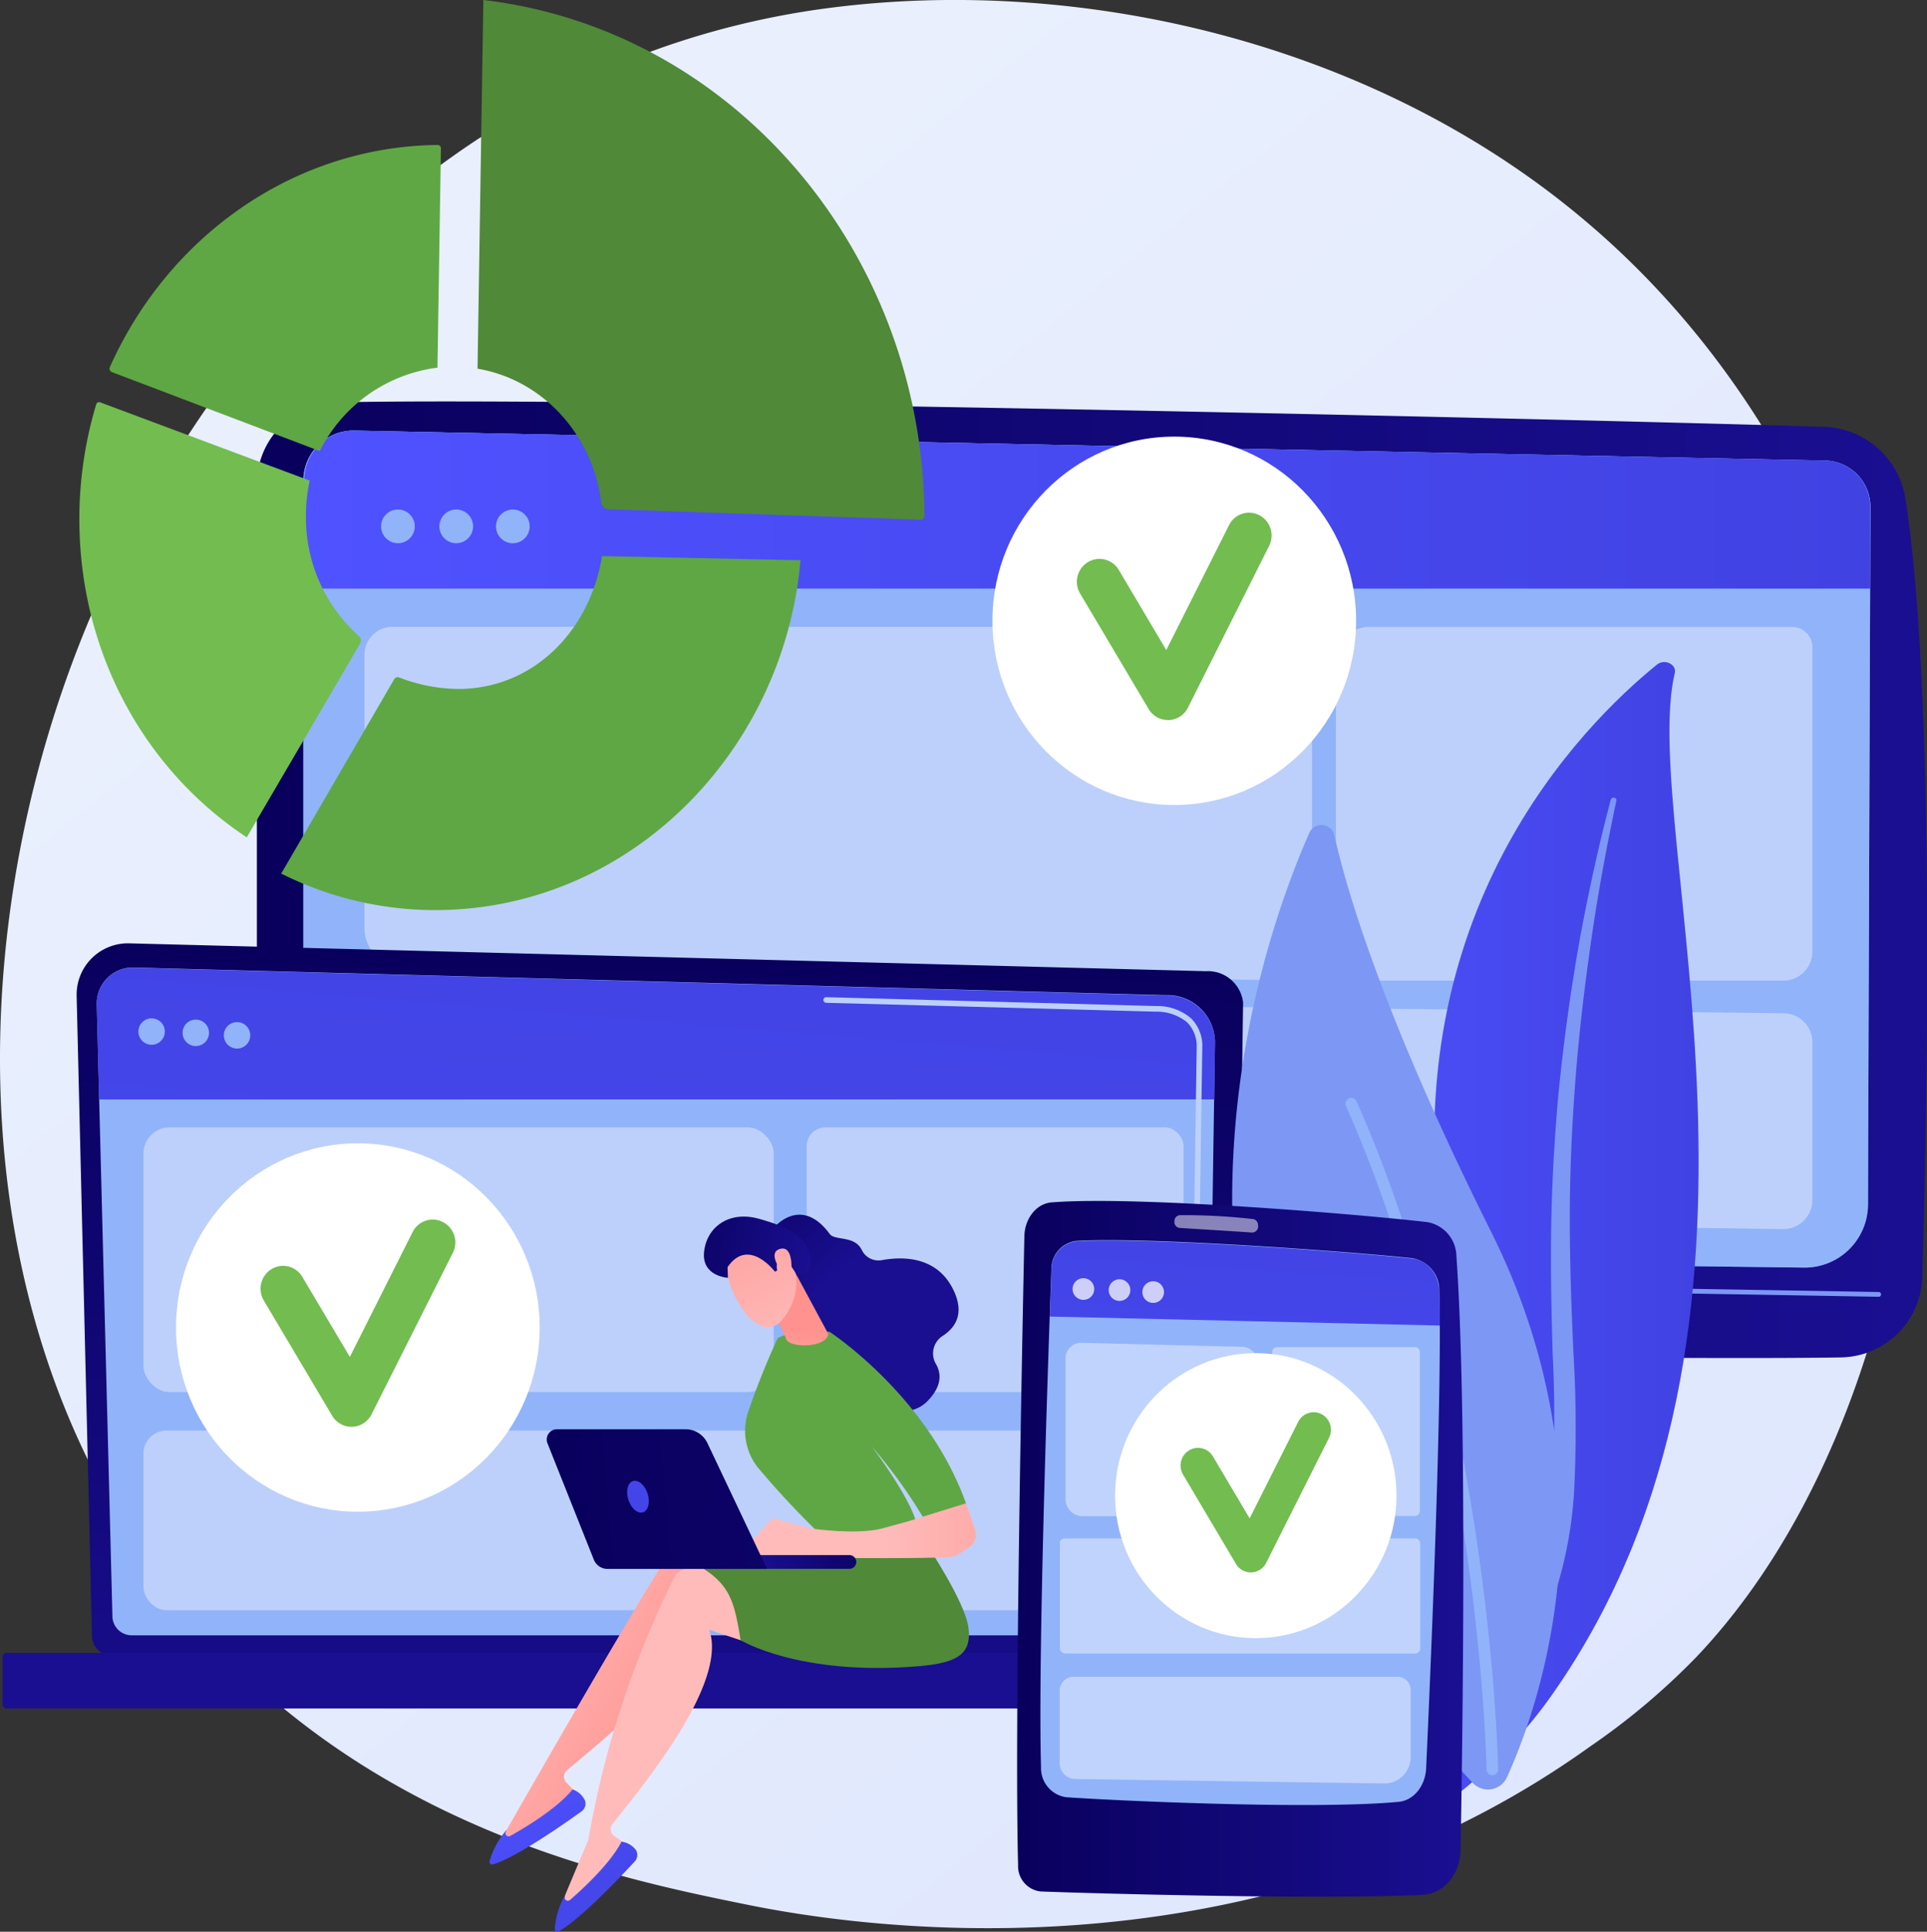 <svg xmlns="http://www.w3.org/2000/svg" xmlns:xlink="http://www.w3.org/1999/xlink" viewBox="0 0 291.43 292.09"><rect x="0" y="0" width="291.43" height="292.09" fill="#333333" stroke="none"/><defs><style>.cls-1{fill:url(#linear-gradient);}.cls-2{fill:url(#linear-gradient-2);}.cls-3{fill:url(#linear-gradient-3);}.cls-4{fill:url(#linear-gradient-4);}.cls-5{fill:#7d97f4;}.cls-6{fill:url(#linear-gradient-5);}.cls-7{fill:#91b3fa;}.cls-8{fill:url(#linear-gradient-6);}.cls-9{fill:#bdd0fb;}.cls-10{fill:url(#linear-gradient-7);}.cls-11{fill:url(#linear-gradient-8);}.cls-12{fill:url(#linear-gradient-9);}.cls-13,.cls-32,.cls-34,.cls-35{fill:#fff;}.cls-14{fill:#72bc50;}.cls-15{fill:#5fa744;}.cls-16{fill:#508938;}.cls-17{fill:url(#linear-gradient-10);}.cls-18{fill:url(#linear-gradient-11);}.cls-19{fill:url(#linear-gradient-12);}.cls-20{fill:url(#linear-gradient-13);}.cls-21{fill:url(#linear-gradient-14);}.cls-22{fill:url(#linear-gradient-15);}.cls-23{fill:url(#linear-gradient-16);}.cls-24{fill:url(#linear-gradient-17);}.cls-25{fill:url(#linear-gradient-18);}.cls-26{fill:url(#linear-gradient-19);}.cls-27{fill:url(#linear-gradient-20);}.cls-28{fill:url(#linear-gradient-21);}.cls-29{fill:url(#linear-gradient-22);}.cls-30{fill:url(#linear-gradient-23);}.cls-31{fill:url(#linear-gradient-24);}.cls-32{opacity:0.5;}.cls-33{fill:url(#linear-gradient-25);}.cls-34{opacity:0.42;}.cls-35{opacity:0.74;}</style><linearGradient id="linear-gradient" x1="327.93" y1="377.61" x2="68.5" y2="55.41" gradientUnits="userSpaceOnUse"><stop offset="0" stop-color="#dae3fe"/><stop offset="1" stop-color="#e9effd"/></linearGradient><linearGradient id="linear-gradient-2" x1="172.52" y1="265.5" x2="169.33" y2="202.31" gradientUnits="userSpaceOnUse"><stop offset="0" stop-color="#09005d"/><stop offset="1" stop-color="#1a0f91"/></linearGradient><linearGradient id="linear-gradient-3" x1="38.85" y1="133.07" x2="291.43" y2="133.07" xlink:href="#linear-gradient-2"/><linearGradient id="linear-gradient-4" x1="175.12" y1="-13.65" x2="155.84" y2="235.2" gradientUnits="userSpaceOnUse"><stop offset="0" stop-color="#53d8ff"/><stop offset="1" stop-color="#3840f7"/></linearGradient><linearGradient id="linear-gradient-5" x1="172.72" y1="241.66" x2="143.36" y2="306.12" xlink:href="#linear-gradient-2"/><linearGradient id="linear-gradient-6" x1="45.99" y1="77.04" x2="282.87" y2="77.04" gradientUnits="userSpaceOnUse"><stop offset="0" stop-color="#4f52ff"/><stop offset="1" stop-color="#4042e2"/></linearGradient><linearGradient id="linear-gradient-7" x1="100.33" y1="143.08" x2="97.42" y2="277.21" xlink:href="#linear-gradient-2"/><linearGradient id="linear-gradient-8" x1="101.13" y1="146.36" x2="99" y2="236.19" gradientTransform="translate(197.15 508.25) rotate(-180)" xlink:href="#linear-gradient-2"/><linearGradient id="linear-gradient-9" x1="81.99" y1="369.94" x2="102.72" y2="114.56" xlink:href="#linear-gradient-6"/><linearGradient id="linear-gradient-10" x1="14029.89" y1="243.29" x2="13993.93" y2="263.81" gradientTransform="matrix(-1, 0, 0, 1, 14101, 0)" gradientUnits="userSpaceOnUse"><stop offset="0" stop-color="#febbba"/><stop offset="1" stop-color="#ff928e"/></linearGradient><linearGradient id="linear-gradient-11" x1="-9536.11" y1="-5214.63" x2="-9538.87" y2="-5172.31" gradientTransform="translate(10934.22 736.09) rotate(-26.18)" xlink:href="#linear-gradient-6"/><linearGradient id="linear-gradient-12" x1="14026.41" y1="248.41" x2="14149.43" y2="171.39" xlink:href="#linear-gradient-10"/><linearGradient id="linear-gradient-13" x1="-7993.86" y1="-7284.7" x2="-7996.62" y2="-7242.38" gradientTransform="matrix(0.79, -0.61, 0.61, 0.79, 10863.88, 1119.48)" xlink:href="#linear-gradient-6"/><linearGradient id="linear-gradient-14" x1="-13206.6" y1="-1514.11" x2="-13197.76" y2="-1491.93" gradientTransform="translate(13083.05 -2731.95) rotate(-19.17)" xlink:href="#linear-gradient-2"/><linearGradient id="linear-gradient-15" x1="-11417.02" y1="231.46" x2="-11381.2" y2="231.46" gradientTransform="translate(11551.11)" xlink:href="#linear-gradient-10"/><linearGradient id="linear-gradient-16" x1="-13173.94" y1="-623.84" x2="-13172.19" y2="-636.64" gradientTransform="translate(13303.94 -108.02) rotate(-4.11)" xlink:href="#linear-gradient-10"/><linearGradient id="linear-gradient-17" x1="-12051.48" y1="-4626.84" x2="-12035" y2="-4656.18" gradientTransform="translate(10575.26 -7369.19) rotate(-56.92)" xlink:href="#linear-gradient-10"/><linearGradient id="linear-gradient-18" x1="-12047.94" y1="-4652.39" x2="-12039.7" y2="-4631.71" gradientTransform="translate(10575.26 -7369.19) rotate(-56.92)" xlink:href="#linear-gradient-2"/><linearGradient id="linear-gradient-19" x1="-12047.97" y1="-4624.87" x2="-12031.49" y2="-4654.2" gradientTransform="translate(10575.26 -7369.19) rotate(-56.92)" xlink:href="#linear-gradient-10"/><linearGradient id="linear-gradient-20" x1="-11445.97" y1="-133.52" x2="-11464.71" y2="-128.39" gradientTransform="translate(11571.28 -201.03) rotate(-2.83)" xlink:href="#linear-gradient-2"/><linearGradient id="linear-gradient-21" x1="83.82" y1="228.03" x2="252.34" y2="213.85" xlink:href="#linear-gradient-2"/><linearGradient id="linear-gradient-22" x1="112.14" y1="187.76" x2="92.35" y2="236.47" xlink:href="#linear-gradient-6"/><linearGradient id="linear-gradient-23" x1="193.26" y1="192.82" x2="256.9" y2="192.82" xlink:href="#linear-gradient-6"/><linearGradient id="linear-gradient-24" x1="153.82" y1="234.15" x2="221.31" y2="234.15" xlink:href="#linear-gradient-2"/><linearGradient id="linear-gradient-25" x1="182.53" y1="282.86" x2="189.81" y2="175.17" xlink:href="#linear-gradient-6"/></defs><g id="Capa_2" data-name="Capa 2"><g id="Capa_1-2" data-name="Capa 1"><path class="cls-1" d="M256.56,250.54a105.09,105.09,0,0,1-16.05,13.52C188.14,301.63,126.18,290.68,113,288c-19.44-3.94-57-11.58-84.21-43.54C-12.31,196.11-5.91,119.94,26,69.66c5.84-9.2,36.65-60.25,99.28-68.44,37.9-4.95,82.08,5,114.08,31.85C306.5,89.33,301.72,203,256.56,250.54Z"/><polygon class="cls-2" points="145.85 193.77 140.55 241.3 202.04 241.3 194.03 193.77 145.85 193.77"/><path class="cls-3" d="M38.85,73.25v112a17,17,0,0,0,16.55,17c40.92,1,184,3.61,223,3a12.52,12.52,0,0,0,12.32-12.15c.75-26,2-88.61-2.55-117.67a12.87,12.87,0,0,0-12.3-10.89c-34.29-1.09-186-4.58-224.93-3.7A12.35,12.35,0,0,0,38.85,73.25Z"/><path class="cls-4" d="M45.88,72.7V179.14a9.84,9.84,0,0,0,9.7,9.84l217.2,2.69a9.58,9.58,0,0,0,9.73-9.55l.36-105.48a7,7,0,0,0-6.84-7L53.65,65.11A7.59,7.59,0,0,0,45.88,72.7Z"/><path class="cls-5" d="M284.14,196.08h0L45.87,192a.35.35,0,0,1,0-.7l238.27,4.06a.35.35,0,0,1,.34.35A.35.35,0,0,1,284.14,196.08Z"/><path class="cls-6" d="M215.29,251h-90c-2.45,0-4.28-1.74-3.81-3.61l1.16-4.57a3.72,3.72,0,0,1,3.65-2.44l86.76-2.71a3.85,3.85,0,0,1,3.95,2.37l2.08,7.27C219.62,249.23,217.77,251,215.29,251Z"/><path class="cls-7" d="M45.88,72.7V179.14a9.84,9.84,0,0,0,9.7,9.84l217.2,2.69a9.58,9.58,0,0,0,9.73-9.55l.36-105.48a7,7,0,0,0-6.84-7L53.65,65.11A7.59,7.59,0,0,0,45.88,72.7Z"/><path class="cls-8" d="M282.83,89l0-12.37a7,7,0,0,0-6.84-7L53.71,65.11A7.55,7.55,0,0,0,46,72.7V89Z"/><circle class="cls-7" cx="60.18" cy="79.59" r="2.55"/><circle class="cls-7" cx="69" cy="79.59" r="2.55"/><circle class="cls-7" cx="77.55" cy="79.59" r="2.55" transform="translate(-13.43 143.39) rotate(-80.78)"/><path class="cls-9" d="M269.63,185.85l-208.78-3A5.81,5.81,0,0,1,55.12,177V156.14a5.31,5.31,0,0,1,5.37-5.31l209.28,2.38a4.38,4.38,0,0,1,4.33,4.39v23.84A4.41,4.41,0,0,1,269.63,185.85Z"/><path class="cls-9" d="M194.47,148.22,61,146.3a6,6,0,0,1-5.88-6V99a4.23,4.23,0,0,1,4.23-4.22H193.58a4.85,4.85,0,0,1,4.85,4.85v44.66A3.91,3.91,0,0,1,194.47,148.22Z"/><path class="cls-9" d="M269.69,148.28H206.11a4.07,4.07,0,0,1-4.07-4.07V99.86a5.06,5.06,0,0,1,5.07-5.06h63.94a3.06,3.06,0,0,1,3.05,3v46A4.41,4.41,0,0,1,269.69,148.28Z"/><path class="cls-10" d="M13.91,247.31A3.09,3.09,0,0,0,17,250.38H183.54a3.09,3.09,0,0,0,3.08-3.07L188,151.6a5.36,5.36,0,0,0-5.65-4.75L19.59,142.64a7.76,7.76,0,0,0-8,7.93Z"/><path class="cls-7" d="M17,244.36a2.92,2.92,0,0,0,2.92,2.91H179.52a2.92,2.92,0,0,0,2.92-2.91l1.31-86.89a7.18,7.18,0,0,0-7.52-7l-156-4.18a5.45,5.45,0,0,0-5.6,5.58Z"/><rect class="cls-11" x="0.4" y="249.92" width="196.36" height="8.41" rx="0.59" transform="translate(197.15 508.25) rotate(180)"/><path class="cls-12" d="M183.62,166.23l.13-8.71a7.2,7.2,0,0,0-7.52-7l-156-4.2a5.47,5.47,0,0,0-4,1.58,5.6,5.6,0,0,0-1.6,4.05l.36,14.3Z"/><path class="cls-13" d="M180.71,203.08h0a.43.43,0,0,1-.42-.44l.1-7a.42.42,0,0,1,.43-.42h0a.41.41,0,0,1,.42.43l-.1,7A.42.42,0,0,1,180.71,203.08Z"/><path class="cls-9" d="M181,185.81h0a.42.42,0,0,1-.42-.43l.4-27a5.12,5.12,0,0,0-1.45-3.8,7.19,7.19,0,0,0-4.72-1.61l-49.86-1.34a.42.42,0,0,1-.42-.43.41.41,0,0,1,.44-.42l49.83,1.34a7.83,7.83,0,0,1,5.32,1.85,5.86,5.86,0,0,1,1.71,4.41l-.4,27A.42.42,0,0,1,181,185.81Z"/><rect class="cls-9" x="21.7" y="170.47" width="95.32" height="40.02" rx="3.94"/><rect class="cls-9" x="122" y="170.47" width="57" height="40.02" rx="2.82"/><rect class="cls-9" x="21.7" y="216.31" width="157.29" height="27.16" rx="3.47"/><circle class="cls-7" cx="22.94" cy="155.98" r="2" transform="translate(-134.71 153.63) rotate(-80.78)"/><circle class="cls-7" cx="29.61" cy="156.17" r="2"/><circle class="cls-7" cx="35.85" cy="156.55" r="2"/><ellipse class="cls-13" cx="177.59" cy="93.87" rx="27.5" ry="27.85"/><path class="cls-14" d="M176.62,108.87a3.37,3.37,0,0,1-2.91-1.67L163.36,89.76A3.47,3.47,0,0,1,164.53,85a3.38,3.38,0,0,1,4.67,1.18l7.18,12.11,9.49-18.88a3.38,3.38,0,0,1,4.58-1.51,3.47,3.47,0,0,1,1.49,4.63L179.66,107a3.4,3.4,0,0,1-2.92,1.88Z"/><ellipse class="cls-13" cx="54.12" cy="200.73" rx="27.5" ry="27.85"/><path class="cls-14" d="M53.16,215.74a3.39,3.39,0,0,1-2.92-1.67L39.89,196.63a3.48,3.48,0,0,1,1.17-4.73,3.38,3.38,0,0,1,4.67,1.18l7.18,12.1L62.4,186.3A3.39,3.39,0,0,1,67,184.79a3.47,3.47,0,0,1,1.49,4.64L56.19,213.86a3.43,3.43,0,0,1-2.91,1.88Z"/><path class="cls-15" d="M48.36,68.2a23.14,23.14,0,0,1,17.8-12.61l.52-33.16a.49.49,0,0,0-.51-.51c-21.6.23-40.67,13.68-49.56,33.6a.55.55,0,0,0,.31.74Z"/><path class="cls-15" d="M91.05,84.09c-1.8,11.06-10,19.7-21.08,20.08a25.2,25.2,0,0,1-9.59-1.73.62.62,0,0,0-.77.27L42.53,132.09a51.87,51.87,0,0,0,26.71,5.41c27.68-1.77,49.41-24.92,51.82-52.79Z"/><path class="cls-14" d="M37.32,126.61l17.14-29.3a.9.9,0,0,0-.19-1.13,24.07,24.07,0,0,1-8-18.16,25.49,25.49,0,0,1,.57-5.35L15.16,60.84a.45.45,0,0,0-.61.3A60.28,60.28,0,0,0,12,78.45C12,99,22.16,116.62,37.32,126.61Z"/><path class="cls-16" d="M72.22,55.75C82,57.39,89.64,65.65,90.93,76A1.13,1.13,0,0,0,92,77l47.44,1.59.37-.37C139.68,38.5,111.22,4.5,73.1,0Z"/><path class="cls-17" d="M76.59,276.75s22.84-40,25.93-43.72a2.4,2.4,0,0,1,2.13-.86l6.36.76,7.48,16.18L106,241.85c1.24,8.53-14.77,21.2-20.26,25.83a1.26,1.26,0,0,0-.1,1.83l2.19,2.3a25.2,25.2,0,0,1-12.43,7.07Z"/><path class="cls-18" d="M86.6,270.57a3.21,3.21,0,0,1,1.87,1.69,1.43,1.43,0,0,1-.54,1.65c-2.3,1.65-9.9,7-13.4,8a.4.4,0,0,1-.5-.47,12.6,12.6,0,0,1,2.64-4.82l-.17.34a.48.48,0,0,0,.67.64C79.52,276.3,84.3,273.4,86.6,270.57Z"/><path class="cls-19" d="M85.47,286.55s3.46-8.27,3.5-8.3a144.71,144.71,0,0,1,13-39.76,2.4,2.4,0,0,1,1.91-1.27l6.39-.55L120.92,251l-13.67-4.58c2.93,8.1-10.18,23.75-14.62,29.39a1.26,1.26,0,0,0,.27,1.81l2.61,1.81a25.12,25.12,0,0,1-10.74,9.44Z"/><path class="cls-20" d="M94,278.47a3.25,3.25,0,0,1,2.18,1.28,1.44,1.44,0,0,1-.19,1.72c-1.92,2.08-8.29,8.84-11.51,10.57a.4.4,0,0,1-.58-.36,12.54,12.54,0,0,1,1.61-5.25l-.1.36a.49.49,0,0,0,.79.5C88.25,285.52,92.34,281.71,94,278.47Z"/><path class="cls-16" d="M140.22,233.66s5.78,8.59,6.25,12.51-1.6,5.28-7.65,5.78C120.83,253.43,112,248,112,248c-1.23-7.85-2.1-9.85-12.39-14.11,0,0,13,1,15.63,0S140.22,233.66,140.22,233.66Z"/><path class="cls-21" d="M117.18,185.5s4-4.76,8.3,1.08c.77,1.06,3.75.19,4.84,2.4a2.81,2.81,0,0,0,3,1.57c3.13-.58,8.23-.63,10.75,4.26,1.92,3.74.44,5.92-1.48,7.17a3.15,3.15,0,0,0-1.07,4.22c.82,1.39,1,3.28-1.14,5.54-4.74,5.08-14.12-3.22-14.12-3.22l-7.45-17.6Z"/><path class="cls-15" d="M124.59,232.52a132.17,132.17,0,0,1-10-10.65,9,9,0,0,1-1.53-8.11,112.33,112.33,0,0,1,4.45-11.19c.38-1.26,7.92-1.21,7.92-1.21s14.85,9.64,20.68,26l-6.55,2a77,77,0,0,0-7.71-10.64s6.63,8.76,6.86,12.34Z"/><path class="cls-22" d="M111.77,235.05l5.06-5.5,5.84,1.57s6.8,1,10.7,0l3.9-1.06,8.8-2.74,1.38,3.91a2.35,2.35,0,0,1-.86,2.7,15.67,15.67,0,0,1-2.22,1.39c-1.16.51-26.71.16-26.71.16Z"/><path class="cls-23" d="M120.2,192.29l5.08,9.43c-.34,2.06-5.52,2.12-6.32.89a1.08,1.08,0,0,1-.16-.42l-3-6.3c-.13-.61,1.56-2.68,2.11-3l2-1.07C120.66,191.43,117.42,191.39,120.2,192.29Z"/><path class="cls-24" d="M109.94,190.08s-.57,3.19,1.93,7.24,5,3.86,6.27,2.42a8.93,8.93,0,0,0,2.09-7.89C119.54,187.81,110.81,186,109.94,190.08Z"/><path class="cls-25" d="M117.2,192.29s-4-5.33-7.17-.69l.06,1.61s-4-.19-3.61-3.92,3.74-6.28,8.32-5,7.26,2.73,7.78,5.91-2.08,2.66-2.08,2.66-1-2.19-2.19-2.34-.77,1.58-.77,1.58Z"/><path class="cls-26" d="M118.13,192.15s-2.1-2.73-.19-3.3,1.84,2.67,1.72,3.88Z"/><path class="cls-27" d="M128.51,237.22h-.06l-23.25,0a1,1,0,0,1,0-2.08l23.26,0a1,1,0,0,1,0,2.08Z"/><path class="cls-28" d="M84.29,216.11h19.37a3.68,3.68,0,0,1,3.34,2.12l9,19H91.88a2.22,2.22,0,0,1-2.08-1.42l-7-17.57A1.55,1.55,0,0,1,84.29,216.11Z"/><path class="cls-29" d="M97.94,225.84c.42,1.31.11,2.57-.7,2.83s-1.79-.59-2.21-1.89-.11-2.57.69-2.83S97.52,224.54,97.94,225.84Z"/><path class="cls-30" d="M253.28,101.77c.32-1.33-1.55-2.21-2.69-1.28C239,109.9,211.07,138.1,218,187.39c8.73,61.83-6.19,84.4-24.76,98.16,0,0,25.5-6.47,41.54-29.37C274.19,200,247.74,125.38,253.28,101.77Z"/><path class="cls-5" d="M244.45,121.08c-1.46,6.89-2.75,13.79-3.75,20.73s-1.84,13.88-2.39,20.85-.88,13.94-.9,20.91.23,14,.55,21a188.61,188.61,0,0,1,.09,21.14,62.8,62.8,0,0,1-5,20.92c-.74,1.67-1.51,3.33-2.4,4.94s-1.78,3.21-2.74,4.79a76.28,76.28,0,0,1-6.59,9.06A83.32,83.32,0,0,1,204,280.55a1.74,1.74,0,0,1-2.19-.25,1.22,1.22,0,0,1,.25-1.87h0c1.55-1.09,3.09-2.2,4.56-3.36.75-.57,1.47-1.16,2.2-1.75s1.43-1.19,2.11-1.82a75.39,75.39,0,0,0,18.93-26,62.64,62.64,0,0,0,3.28-9.86,67.66,67.66,0,0,0,1.58-10.22,186,186,0,0,0,.09-20.86c-.2-7-.35-14-.17-21.06q.12-5.26.47-10.53c.1-1.76.24-3.51.38-5.26s.32-3.5.51-5.25q1.13-10.5,3-20.9c1.3-6.93,2.8-13.83,4.61-20.66a.44.44,0,0,1,.51-.28A.37.37,0,0,1,244.45,121.08Z"/><path class="cls-5" d="M222.75,269.61a3.16,3.16,0,0,0,5.16-.88c5.1-11.25,16.63-44.36-2.42-82.51-16.08-32.21-21.74-51.2-23.71-60a2,2,0,0,0-3.73-.36C189.55,145.11,167.13,210.59,222.75,269.61Z"/><path class="cls-7" d="M225.54,268.42h.17a.87.87,0,0,0,.86-.89c0-.54-1.07-55.22-21.41-101a.87.87,0,0,0-1.15-.44.88.88,0,0,0-.45,1.15c20.19,45.46,21.25,99.8,21.26,100.34A.88.88,0,0,0,225.54,268.42Z"/><path class="cls-31" d="M154.92,186.9c-.35,16.77-1.5,74.6-.95,95.1a3.84,3.84,0,0,0,3.4,4c9.18.35,42.83,1.24,57.84.51,3.13-.16,5.62-3.12,5.68-6.78.32-17.6,1-67.1-.63-89.77a5.32,5.32,0,0,0-4.34-5.16c-10-1.17-43.79-4-56.77-3C156.81,181.92,155,184.16,154.92,186.9Z"/><path class="cls-7" d="M159,192c-.49,13.54-2.05,58.56-1.56,75.21a4.43,4.43,0,0,0,3.79,4.54c8.56.59,37.74,1.88,50.29.7,2.26-.21,4-2.35,4.16-5,.63-13.81,2.46-55.73,2-72.2a4.91,4.91,0,0,0-4.05-5c-9.25-1-40.27-3.29-50.93-2.61A4.28,4.28,0,0,0,159,192Z"/><path class="cls-32" d="M177.61,184.67h0a.9.9,0,0,0,.78,1c2.17.14,8.28.51,11,.7a.93.93,0,0,0,.86-1.15l0-.11a.89.89,0,0,0-.74-.78,92.74,92.74,0,0,0-11.1-.59A.91.91,0,0,0,177.61,184.67Z"/><path class="cls-33" d="M217.76,200.43c0-1.82,0-3.61-.08-5.11-.07-2.62-1.81-4.78-4.05-5-9.25-1-40.27-3.29-50.93-2.61a4.29,4.29,0,0,0-3.68,4.36c-.08,2.1-.13,3.76-.25,7Z"/><path class="cls-34" d="M187.85,229.27H163.72a2.62,2.62,0,0,1-2.58-2.66V205.43a2.36,2.36,0,0,1,2.38-2.39l24.34.6a2.51,2.51,0,0,1,2.41,2.54v20.59A2.46,2.46,0,0,1,187.85,229.27Z"/><path class="cls-34" d="M193.14,203.7H214a.74.74,0,0,1,.74.74v24a.79.79,0,0,1-.79.79H193.34a.94.94,0,0,1-.94-.94v-23.9A.73.73,0,0,1,193.14,203.7Z"/><path class="cls-34" d="M161,232.62h53a.79.79,0,0,1,.79.79v15.85a.76.76,0,0,1-.76.76h-52.9a.84.84,0,0,1-.84-.84V233.3a.68.68,0,0,1,.68-.68Z"/><path class="cls-34" d="M209.12,269.67,162.74,269a2.4,2.4,0,0,1-2.48-2.26V255.54a2.09,2.09,0,0,1,2.19-2h48.8a2,2,0,0,1,2.1,1.88l0,10.45A4,4,0,0,1,209.12,269.67Z"/><circle class="cls-35" cx="163.85" cy="194.91" r="1.64"/><circle class="cls-35" cx="169.31" cy="195.07" r="1.64"/><circle class="cls-35" cx="174.4" cy="195.37" r="1.64"/><ellipse class="cls-13" cx="189.92" cy="226.15" rx="21.28" ry="21.55"/><path class="cls-14" d="M189.17,237.76a2.61,2.61,0,0,1-2.25-1.29l-8-13.5a2.69,2.69,0,0,1,.9-3.66,2.62,2.62,0,0,1,3.62.91l5.55,9.37L196.33,215a2.62,2.62,0,0,1,3.54-1.17A2.68,2.68,0,0,1,201,217.4l-9.5,18.9a2.63,2.63,0,0,1-2.25,1.46Z"/></g></g></svg>